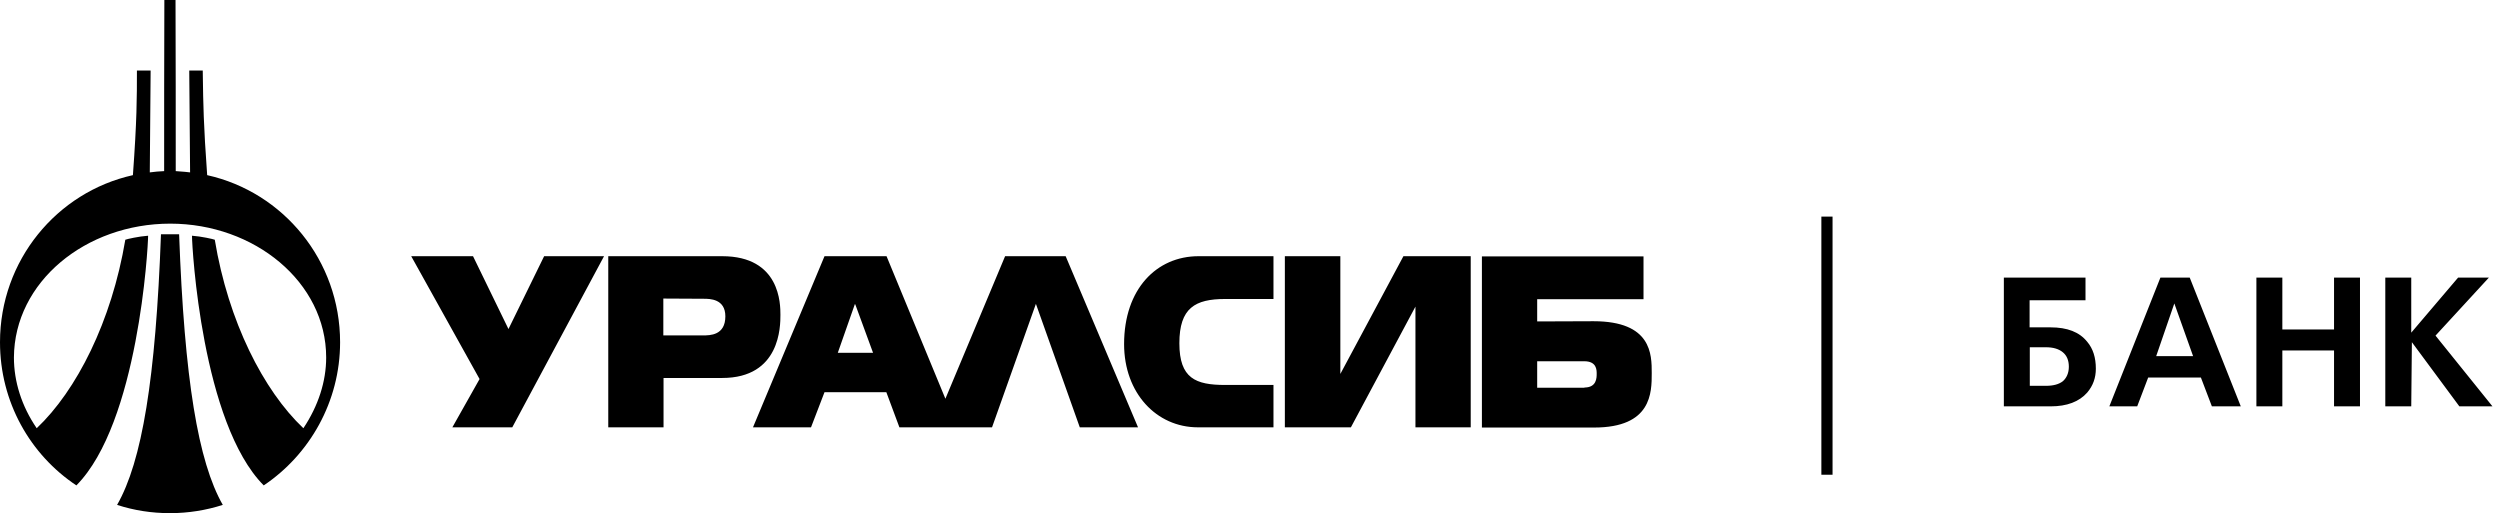 <svg width="190" height="39" viewBox="0 0 190 39" fill="none" xmlns="http://www.w3.org/2000/svg">
<path fill-rule="evenodd" clip-rule="evenodd" d="M12.94 16.997C19.337 16.997 24.789 21.439 24.789 27.17C24.789 28.988 24.195 30.839 23.057 32.545C20.026 29.68 17.349 24.433 16.323 18.22C16.21 18.172 15.296 17.963 14.591 17.915C14.591 18.816 15.345 32.159 20.043 36.891C23.522 34.557 25.847 30.534 25.847 26.011C25.847 19.798 21.534 14.599 15.745 13.311C15.468 9.502 15.443 7.76 15.417 5.912L15.417 5.911C15.414 5.729 15.412 5.546 15.409 5.36H14.383C14.383 5.376 14.431 11.187 14.447 13.102C14.2 13.068 13.952 13.05 13.694 13.031C13.584 13.023 13.472 13.015 13.356 13.005C13.356 9.657 13.356 3.557 13.34 0H12.491C12.475 3.557 12.475 9.674 12.475 13.005C12.09 13.021 11.737 13.054 11.384 13.102C11.4 11.187 11.448 5.392 11.448 5.36H10.406C10.406 7.436 10.406 9.126 10.101 13.311C4.313 14.599 0 19.798 0 26.011C0 30.55 2.293 34.557 5.804 36.891C10.502 32.159 11.256 18.816 11.256 17.915C10.55 17.963 9.636 18.172 9.524 18.22C8.482 24.433 5.82 29.68 2.79 32.545C1.635 30.855 1.058 28.988 1.058 27.17C1.09 21.423 6.51 16.997 12.94 16.997ZM8.899 38.372C10.791 35.073 11.833 28.795 12.234 17.802H13.613C14.014 28.811 15.056 35.089 16.932 38.372C15.681 38.775 14.318 39 12.923 39C11.528 39 10.181 38.791 8.899 38.372ZM158.627 29.837C159.076 29.306 159.284 28.71 159.284 28.018C159.284 27.181 159.076 26.505 158.627 25.974C158.033 25.233 157.12 24.879 155.837 24.879H154.249V22.819H158.498V21.097H152.293V30.883H155.853C157.087 30.883 158.017 30.529 158.627 29.837ZM156.783 26.779C157.071 27.02 157.232 27.374 157.232 27.873C157.232 28.356 157.055 28.726 156.783 28.968C156.478 29.209 156.045 29.322 155.5 29.322H154.265V26.392H155.5C156.045 26.392 156.478 26.521 156.783 26.779ZM168.103 30.883H170.3L166.419 21.097H164.191L160.31 30.883H162.427L163.261 28.694H167.269L168.103 30.883ZM165.249 23.061L166.676 27.068H163.87L165.249 23.061ZM177.387 30.883H179.359V21.097H177.387V25.04H173.458V21.097H171.486V30.883H173.458V26.634H177.387V30.883ZM186.911 30.883H189.428L185.099 25.507L189.156 21.097H186.815L183.255 25.282V21.097H181.283V30.883H183.255L183.303 26.006L186.911 30.883ZM139.274 36.082H138.424V16.461H139.274V36.082ZM46.228 32.477H50.429V28.726H54.886C59.312 28.726 59.312 24.783 59.312 23.93C59.312 23.125 59.312 19.471 54.886 19.471H46.228V32.477ZM50.413 25.491V22.69L53.475 22.706C53.941 22.706 55.127 22.706 55.127 24.042C55.127 25.491 53.956 25.491 53.427 25.491H50.413ZM61.637 32.477H57.227L62.663 19.471H67.377L71.85 30.304L76.388 19.471H80.99L86.49 32.477H82.064L78.729 23.093L75.394 32.477H68.355L67.361 29.805H62.663L61.637 32.477ZM66.351 26.811L65.004 23.141L64.972 23.109L63.673 26.811H65.004H66.351ZM125.532 28.356C125.532 26.94 125.532 24.413 121.107 24.413L116.826 24.429V22.739H124.907V19.487H112.625V32.493H121.155C125.532 32.493 125.532 29.837 125.532 28.356ZM121.348 28.404C121.348 28.71 121.348 29.451 120.418 29.451V29.467H116.826V27.455H120.402C121.348 27.455 121.348 28.115 121.348 28.404ZM34.379 32.477H38.933L45.907 19.471H41.354L38.644 25.008L35.95 19.471H31.252L36.447 28.807L34.379 32.477ZM91.043 32.477H96.784V29.257H93.112C90.867 29.257 89.632 28.758 89.632 26.087C89.632 23.398 90.835 22.723 93.112 22.723H96.784V19.471H91.091C87.901 19.471 85.431 21.966 85.431 26.151C85.431 29.869 87.885 32.477 91.043 32.477ZM107.574 32.477H111.775V19.471H106.66L101.866 28.42V19.471H97.649V32.477H102.668L107.574 23.302V32.477Z" fill="black"/>
</svg>

